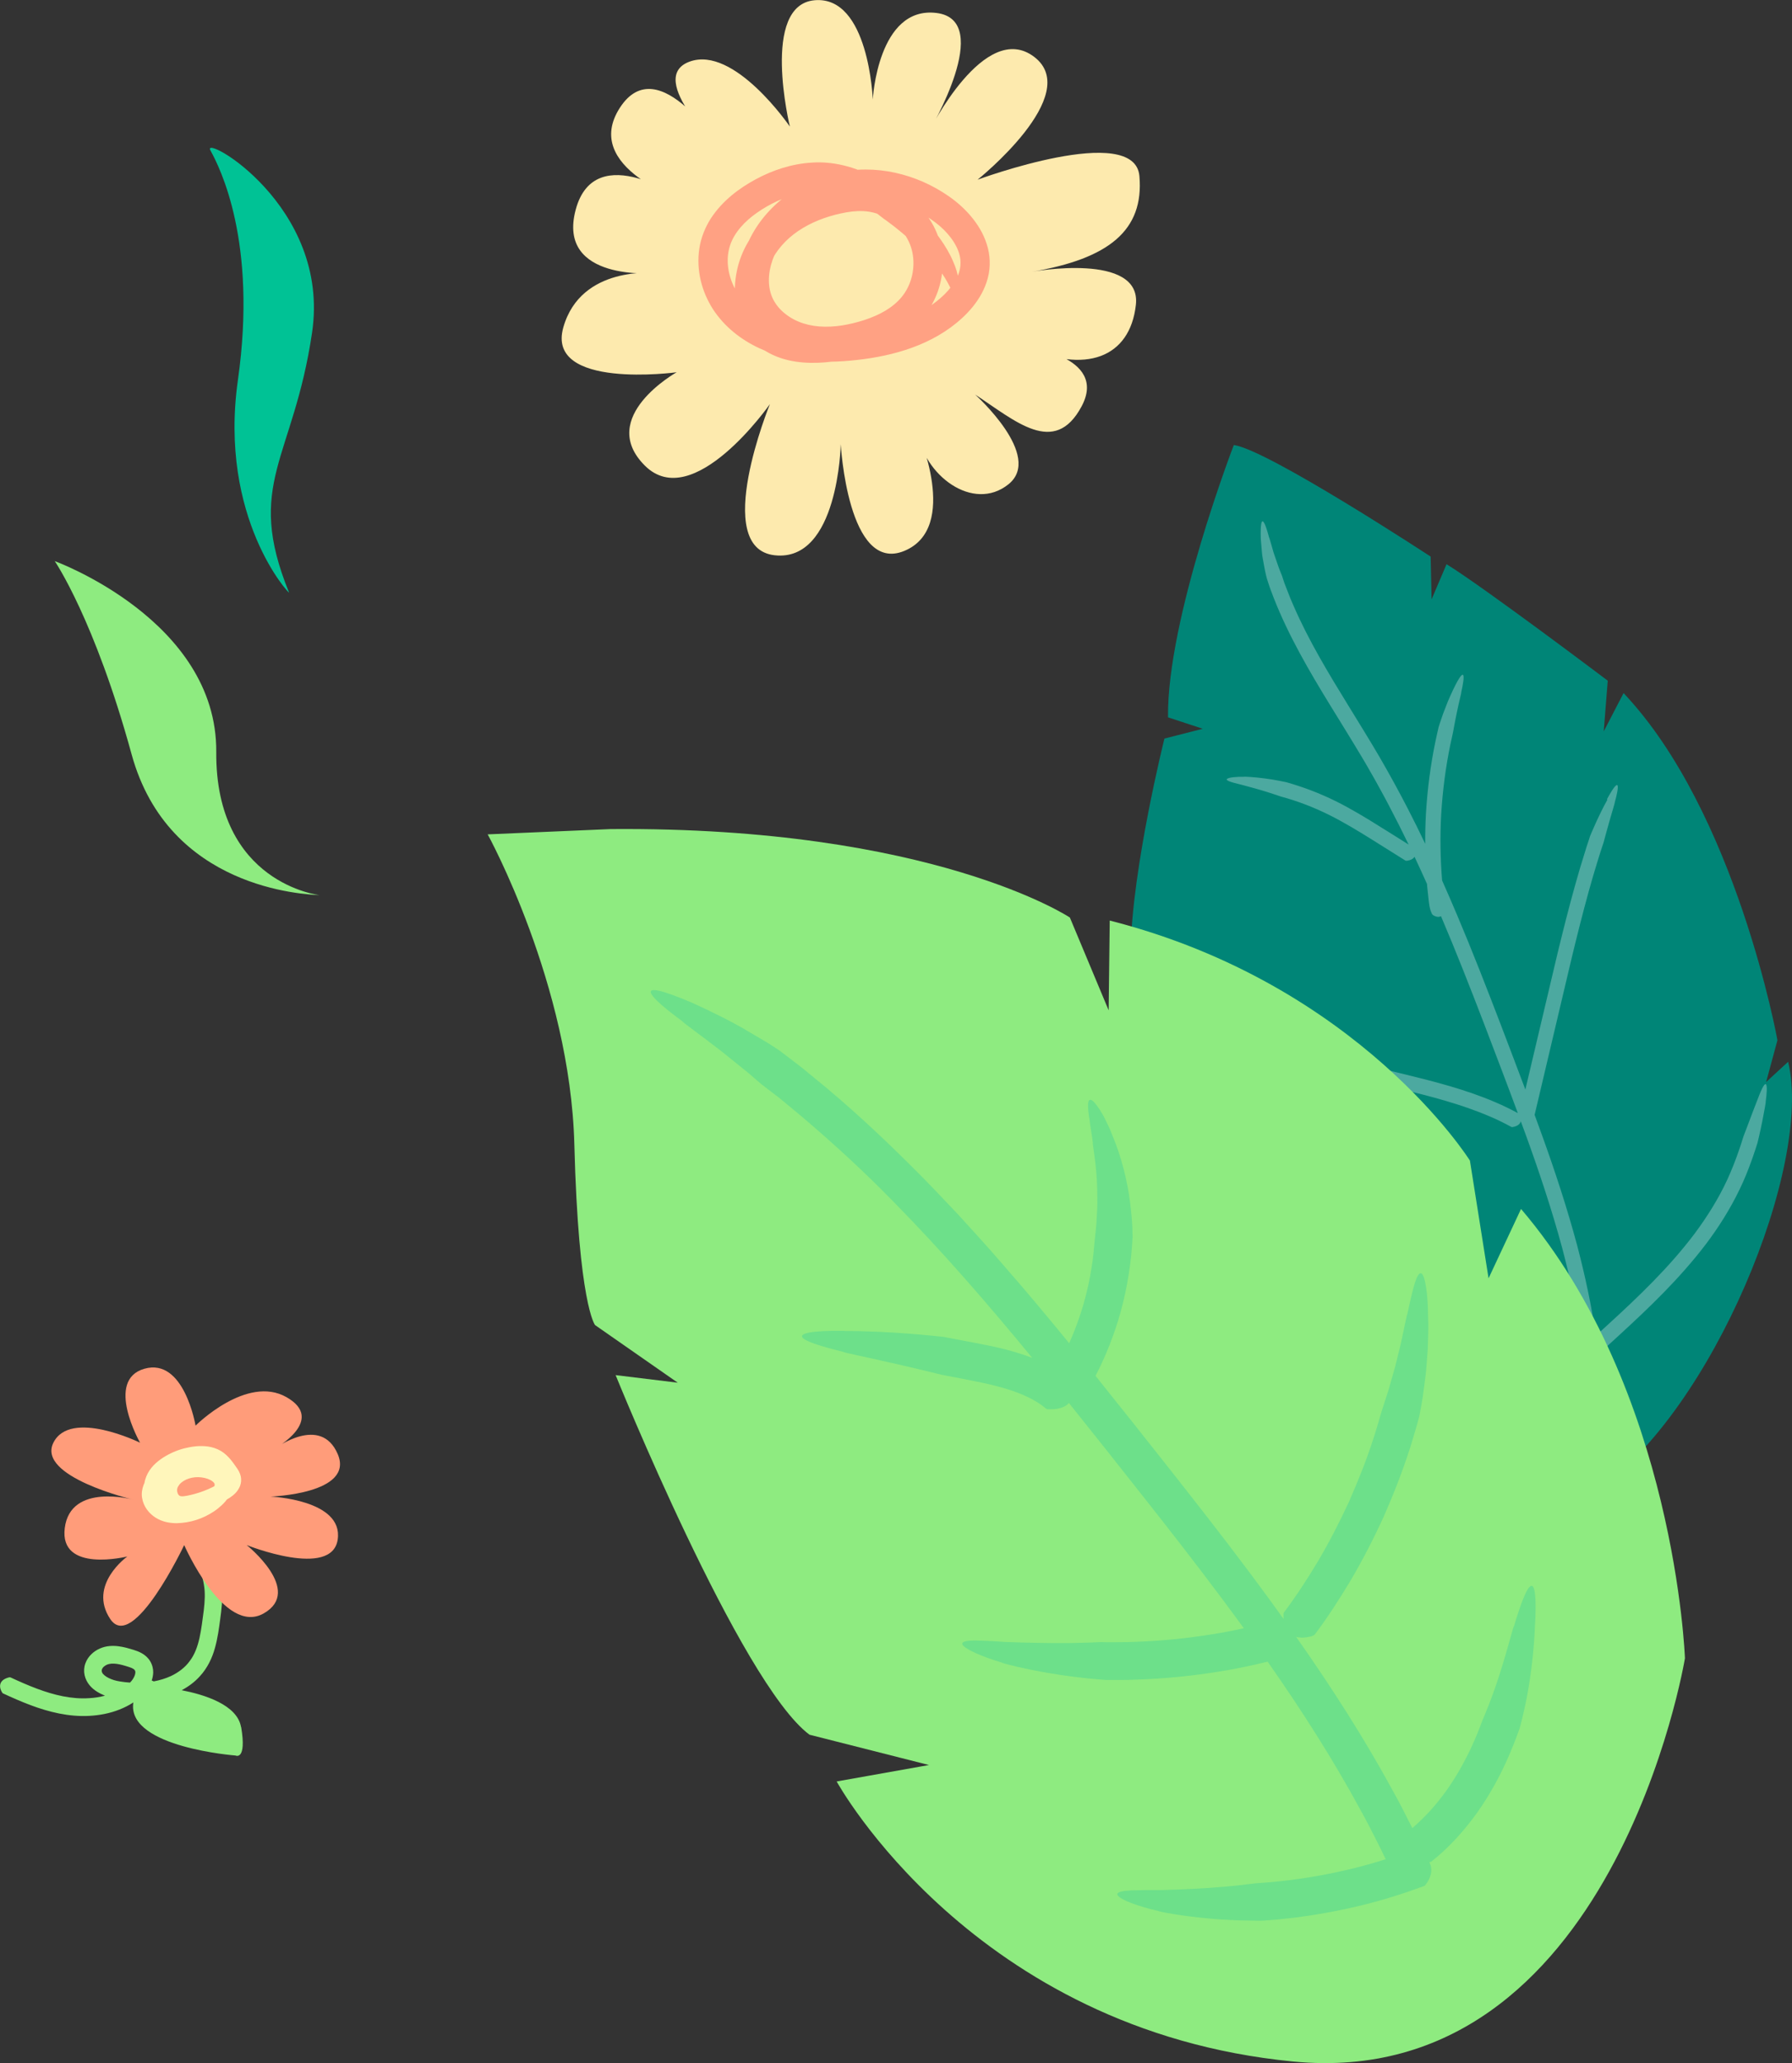 <?xml version="1.0" encoding="UTF-8"?>
<svg id="Layer_2" data-name="Layer 2" xmlns="http://www.w3.org/2000/svg" viewBox="0 0 315.13 362.68">
  <rect x="0" y="0" width="315.13" height="362.68" fill="#333333" stroke="none"/>
  <defs>
    <style>
      .cls-1 {
        fill: #00c295;
      }

      .cls-2 {
        fill: #008577;
      }

      .cls-3 {
        fill: #ff9c7a;
      }

      .cls-4 {
        fill: #ffa183;
      }

      .cls-5 {
        fill: #fff6bb;
      }

      .cls-6 {
        fill: #fdeaae;
      }

      .cls-7 {
        fill: #8eeb80;
      }

      .cls-8 {
        fill: #fff;
      }

      .cls-8, .cls-9 {
        opacity: .3;
      }

      .cls-9 {
        fill: #20c5a0;
      }
    </style>
  </defs>
  <g id="Layer_12" data-name="Layer 12">
    <g>
      <g>
        <path class="cls-7" d="m42.39,303.61c-.66-3.95-6.51-5.73-10.44-6.49,1.18-.63,2.29-1.44,3.21-2.47,1.32-1.43,2.17-3.23,2.64-4.96.49-1.75.71-3.46.93-5.1.22-1.65.44-3.41.31-5.27-.03-.46-.09-.93-.17-1.39l-.11-.57-.04-.2c-.06-.27-.13-.53-.2-.79-.15-.52-.31-1.03-.49-1.53,0,0-.22-.54-.59-1.29-.36-.76-.86-1.72-1.36-2.68-1.01-1.91-2.09-3.73-2.03-3.55-.95-1.5-1.87-2.64-2.27-2.76-.41-.11-.28.78.68,3.43.54,1.59,1.18,3.47,1.69,4.97.52,1.51.84,2.58.84,2.58.17.45.32.89.46,1.34l.19.66.08.33.04.17.09.49c.26,1.44.17,2.97-.02,4.58-.21,1.63-.42,3.32-.75,4.83-.34,1.52-.85,2.92-1.7,4.03-.81,1.14-1.98,2.02-3.3,2.65-.95.44-1.98.75-3.04.95-.12-.06-.24-.11-.36-.16.14-.42.24-.87.26-1.38.02-.66-.16-1.4-.54-2.02-.36-.61-.93-1.09-1.45-1.38-.52-.3-1.02-.46-1.45-.6-.43-.13-.83-.25-1.28-.37-.89-.22-1.89-.4-2.99-.3-1.12.1-2.29.58-3.16,1.43-.44.43-.83.97-1.06,1.63-.24.66-.28,1.38-.13,2.06.31,1.41,1.3,2.35,2.17,2.89.46.29.94.52,1.41.71-.9.24-1.82.39-2.77.44-3.07.21-6.19-.54-9.22-1.68-1.55-.58-3.09-1.26-4.64-1.98-.07-.02-.23,0-.27.01-2.04.53-1.63,1.97-1.18,2.66.06.11.08.12.15.15,1.57.73,3.18,1.44,4.85,2.07,3.19,1.19,6.7,2.08,10.32,1.88,1.79-.1,3.61-.43,5.33-1.12.84-.33,1.65-.74,2.42-1.24-.01.11-.03.22-.04.33-.67,7.59,18,9,18,9,0,0,2,1,1-5Zm-24.42-9.58c-.07-.14-.09-.26-.08-.41.01-.12.05-.25.16-.4.2-.31.68-.62,1.14-.71.51-.11,1.15-.08,1.85.07.35.08.72.17,1.1.29.39.12.75.23,1.01.34.54.25.59.4.65.64.05.25-.09.81-.43,1.31-.14.22-.32.43-.51.62-.59-.04-1.18-.1-1.76-.2-.74-.11-1.39-.31-1.98-.6-.58-.28-1.03-.67-1.15-.95Z"/>
        <path class="cls-3" d="m32.39,271.61s-9,19-13,13,3-11,3-11c0,0-12,3-11-5s12-5,12-5c0,0-17-4-14-10s15.24,0,15.24,0c0,0-6.24-11,.76-13s9,10,9,10c0,0,9-9,16-5s-2,9-2,9c0,0,8-6,11,1s-11.82,7.47-11.82,7.47c0,0,12.82.53,11.82,7.53s-16,1-16,1c0,0,10,8,3,12s-14-12-14-12Z"/>
        <path class="cls-5" d="m32.27,264.04c.06,0,.08,0,.15.08.26.23.63.58.83,1.06.18.47.2,1.15-.79,1.85-.04.02-.21.12-.3.12-2.14-.1-4.18-.95-5.69-2.66-.52-.61-.98-1.48-1.09-2.4-.12-.9.03-1.76.34-2.53.64-1.58,1.84-2.6,2.98-3.34,1.15-.73,2.4-1.28,3.72-1.62,1.32-.32,2.64-.52,4.16-.32.75.11,1.54.35,2.26.78.72.43,1.27.99,1.72,1.52.46.56.78,1.04,1.16,1.58.2.31.45.69.61,1.32.14.58.09,1.19-.12,1.75-.49,1.15-1.19,1.61-1.8,2.05-.63.4-1.14.66-1.74.96-1.16.57-2.37,1.02-3.61,1.36-.53.14-1.06.27-1.59.37-.54.1-1.18.21-1.96.13-.77-.06-1.7-.48-2.27-1.09-.59-.61-.93-1.33-1.1-2.07-.16-.74-.15-1.52.09-2.3.23-.72.62-1.35,1.09-1.86.94-1.03,2.12-1.63,3.33-1.95,1.2-.32,2.46-.36,3.68-.13,1.19.25,2.44.66,3.52,1.79.53.56.97,1.42,1,2.32.04.91-.26,1.69-.62,2.29-.36.61-.8,1.09-1.24,1.5-.43.4-.89.77-1.37,1.09-1.96,1.3-4.15,2.01-6.54,2.07-1.21,0-2.53-.22-3.73-.98-1.15-.74-2.12-1.92-2.37-3.49-.25-1.55.52-3.13,1.34-3.98.28-.31.57-.58.88-.82.61-.49,1.26-.87,1.94-1.18,0,0,.32-.13.84-.29.52-.16,1.26-.37,2.13-.5,1.72-.29,3.92-.24,5.62.21,1.45.34,2.31.77,2.78,1.08.46.32.53.51.34.61-.38.19-1.77-.02-3.41,0,.17.06-1.81-.05-3.72.43-.95.22-1.88.56-2.54.87-.68.31-1.04.55-1.04.55-.45.23-.87.52-1.21.82-.09.07-.16.16-.24.23-.04.04-.04.05-.19.21-.1.13-.19.25-.25.38-.26.5-.28.92-.05,1.38.23.47.73.92,1.32,1.13.62.23,1.38.29,2.2.21,1.66-.17,3.31-.81,4.6-1.82.66-.51,1.22-1.11,1.37-1.55.08-.22.07-.31.04-.41-.03-.1-.13-.26-.35-.43-.42-.35-1.19-.62-1.94-.71-.75-.1-1.53-.03-2.23.2-.69.22-1.32.62-1.68,1.08-.38.49-.46.88-.33,1.37.06.23.18.42.29.51.12.1.16.13.41.16.45.05,1.53-.19,2.35-.42,1.06-.29,2.09-.68,3.07-1.16.47-.23,1.02-.53,1.39-.77.37-.22.63-.56.59-.53,0,0,0,0,0,0,.02.05-.03-.1-.16-.28-.3-.44-.65-.94-.95-1.3-.66-.78-1.15-1.08-2.04-1.22-.86-.13-1.95,0-2.93.25-1,.26-1.95.67-2.82,1.22-.85.54-1.51,1.2-1.76,1.87-.14.34-.18.69-.14.98.04.27.14.51.39.81.76.89,2.13,1.52,3.42,1.55Z"/>
      </g>
      <path class="cls-7" d="m56.22,157.36c-2.66-.15-26.58-1.06-33.08-24.77-6.5-23.71-13.51-33.95-13.51-33.95,0,0,28.57,10.39,28.4,33.55-.17,23.16,18.19,25.17,18.19,25.17Z"/>
      <path class="cls-1" d="m50.83,104.16c.19.48-12.44-13.02-8.99-37.37,3.45-24.35-3.18-37.34-4.84-40.36-1.66-3.02,21.17,9.67,17.88,32.03s-11.88,26.48-4.05,45.7Z"/>
      <g>
        <path class="cls-6" d="m171.93,31.58s27.61-10.18,28.44-.63c.83,9.55-5.39,14.53-18.89,16.82,0,0,19.3-3.53,18.27,5.81-1.04,9.34-8.92,12.25-19.72,7.27,0,0,14.95,1.66,10.17,10.59-4.77,8.93-11.7,2.49-18.72-2.08,0,0,12.08,10.8,5.85,15.78-6.23,4.98-14.95-1.66-15.99-9.34,0,0,7.57,16.98-2.33,21.05-9.91,4.07-11.16-18.76-11.16-18.76,0,0-.41,20.76-11.62,19.52s-.84-26.57-.84-26.57c0,0-13.49,19.31-22,10.8-8.51-8.51,5.6-16.4,5.6-16.4,0,0-23.04,3.12-19.93-7.88s16.19-9.55,16.19-9.55c0,0-17.42,1.58-14.01-11.15s19.19-1.52,19.19-1.52c0,0-18.27-5.81-11.42-16.4,6.85-10.59,18.06,7.68,18.06,7.68,0,0-13.7-12.87-5.82-15.78s17.65,11.41,17.65,11.41c0,0-5.19-21.38,4.36-22.21,9.55-.83,10.22,17.45,10.22,17.45,0,0,.88-16.49,11.21-15.21,10.33,1.28-1.29,20.8-1.29,20.8,0,0,9.75-19.72,18.47-13.08,8.72,6.64-9.96,21.59-9.96,21.59Z"/>
        <path class="cls-4" d="m153.39,56.44c.11-.04.15-.06.34,0,.63.14,1.5.47,2.03,1.15.52.68.73,1.72-.17,3.29-.03.06-.21.29-.32.35-2.81,1.11-5.78,1.94-8.87,2.33-1.68.21-3.37.3-5.15.16-1.77-.14-3.61-.52-5.37-1.34-1.74-.81-3.37-2.03-4.59-3.73-1.25-1.73-1.78-3.76-1.97-5.56-.19-1.8-.12-3.61.25-5.41.36-1.8,1.05-3.55,1.97-5.11,1.83-3.13,4.58-5.59,7.62-7.27,1.52-.85,3.11-1.52,4.72-2.04,1.62-.52,3.24-.91,4.99-1.14,1.74-.22,3.6-.25,5.48.16,1.86.4,3.61,1.18,5.16,2.24,1.54,1.06,2.88,2.41,3.93,3.98,1.05,1.56,1.79,3.39,2.11,5.26.65,3.73-.16,7.61-2.29,10.76-1.07,1.6-2.47,2.88-3.95,3.92-1.49,1.03-3.09,1.79-4.7,2.39-1.62.59-3.22,1.03-4.89,1.35-1.67.31-3.41.49-5.18.42-1.77-.06-3.57-.35-5.33-.98-1.74-.63-3.38-1.55-4.82-2.8-1.44-1.23-2.65-2.84-3.4-4.68-.76-1.83-1.02-3.81-.9-5.67.23-3.74,1.78-7.16,3.93-9.93,2.17-2.78,4.99-4.98,8.13-6.47,3.13-1.5,6.64-2.29,10.11-2.27,3.47,0,6.89.78,10.04,2.15,1.57.69,3.08,1.53,4.49,2.51,1.43.98,2.78,2.17,3.94,3.54,1.16,1.38,2.18,2.99,2.78,4.87.62,1.86.73,4.04.2,6-.51,1.96-1.5,3.64-2.64,5.05-1.15,1.42-2.46,2.58-3.86,3.62-2.81,2.06-5.98,3.43-9.18,4.34-3.21.91-6.44,1.38-9.68,1.61-3.26.22-6.63.12-9.98-.64-3.35-.76-6.62-2.2-9.38-4.48-1.38-1.14-2.61-2.48-3.62-4.03-.99-1.55-1.73-3.26-2.15-5.06-.42-1.8-.53-3.7-.24-5.59.28-1.89,1.03-3.74,2.03-5.3,2.06-3.14,4.94-5.27,7.9-6.88,2.99-1.61,6.35-2.73,9.91-2.93,3.57-.24,7.21.69,10.26,2.25.38.19.77.39,1.14.61l.56.32.21.13.04.02.29.18.58.37,1.12.77c.73.53,1.44,1.08,2.13,1.65,0,0,1.54,1.42,3.32,3.49,1.76,2.03,4,4.83,5.15,7.61,1.03,2.32,1.09,4.05.96,4.97-.16.94-.43,1.16-.69.93-.28-.22-.54-.87-.98-1.71-.43-.84-1.03-1.86-1.84-2.9.04.13-.37-.45-1.14-1.34-.76-.89-1.93-2.05-3.21-3.19-1.29-1.15-2.62-2.27-3.63-3.05-1.01-.79-1.71-1.26-1.71-1.26-.6-.49-1.21-.94-1.84-1.37-.31-.22-.62-.42-.94-.62l-.24-.15-.09-.06-.44-.26c-.3-.17-.59-.34-.89-.49-1.2-.62-2.44-1.1-3.69-1.41-4.96-1.3-10.63.62-14.91,3.9-2.1,1.64-3.68,3.68-4.16,5.92-.52,2.26-.05,4.85,1.15,7.01,1.18,2.15,3.17,3.94,5.5,5.18,2.34,1.25,4.98,1.95,7.75,2.21,2.77.26,5.65.11,8.53-.26,2.86-.38,5.65-1.01,8.23-2.03,2.58-1.02,4.92-2.44,6.79-4.29.91-.91,1.68-1.92,2.17-2.95.51-1.04.67-2.04.59-3.08-.19-2.07-1.69-4.29-3.66-5.98-2-1.69-4.49-3.04-7.06-3.85-2.58-.82-5.32-1.12-7.98-.83-2.64.28-5.22,1.17-7.5,2.57-2.27,1.39-4.23,3.29-5.59,5.51-1.35,2.18-2.09,4.77-1.84,7.08.13,1.15.48,2.2,1.1,3.12.61.94,1.48,1.76,2.49,2.41,2.03,1.32,4.56,1.84,7.22,1.7,1.32-.06,2.68-.28,4.02-.61,1.35-.33,2.68-.76,3.89-1.3,2.45-1.07,4.46-2.66,5.54-4.73,1.13-2.09,1.42-4.71.79-6.96-.61-2.24-2.24-4.26-4.32-5.46-1.04-.61-2.18-1-3.33-1.16-1.18-.16-2.46-.1-3.78.13-2.68.47-5.38,1.38-7.65,2.74-2.29,1.35-4.19,3.23-5.4,5.45-.6,1.11-1.02,2.26-1.23,3.5-.21,1.22-.24,2.54-.08,3.77.16,1.23.5,2.22,1.1,2.99.61.81,1.53,1.5,2.58,1.97,2.1.95,4.85,1.03,7.61.68,2.57-.32,5.13-1.03,7.62-2.01Z"/>
      </g>
      <g>
        <path class="cls-2" d="m205.4,126.1l6.11,2.01-6.74,1.72s-5.66,22.65-5.93,37.03l5.32,7.11-5.06-3.95s3.88,27.84,13.46,44.62c9.58,16.78,22,30.2,22,30.2l5.14,2.49-4.06-.03s25.09,28.44,45.27,14.6,37.95-57,33.54-75.25l-3.87,3.56,1.99-7.35s-7.22-40.06-27.06-61.02l-3.49,6.73.71-8.91s-21.69-16.37-28.35-20.48l-2.63,6.18-.17-7.52s-28.65-18.8-34.61-19.61c0,0-11.77,30.55-11.57,47.86Z"/>
        <path class="cls-8" d="m282.66,140.59c-.72,1.27-1.48,2.86-2.06,4.13-.28.64-.52,1.2-.7,1.59-.17.4-.27.64-.27.64l-.41,1.26-.21.63-.25.81c-.63,1.97-1.2,3.94-1.76,5.92-1.11,3.96-2.11,7.95-3.08,11.93l-5.65,23.9-.03.13c-1.43-3.81-2.88-7.62-4.33-11.42-2.46-6.41-4.95-12.82-7.63-19.15-.87-2.07-1.77-4.13-2.68-6.19-.31-3.86-.38-7.75-.16-11.62.25-4.15.78-8.29,1.63-12.36l.45-2.05s.08-.46.21-1.14c.13-.68.29-1.59.49-2.48.09-.45.19-.89.28-1.3.1-.41.19-.79.26-1.11.15-.64.24-1.04.2-.97.32-1.47.53-2.7.36-3.04-.16-.33-.68.25-1.75,2.48-.31.66-.65,1.39-.96,2.13-.3.74-.58,1.48-.83,2.14-.47,1.32-.78,2.32-.78,2.32-.2.82-.37,1.64-.55,2.46-.88,4.2-1.43,8.47-1.69,12.76-.1,1.78-.14,3.56-.13,5.34-.98-2.06-1.99-4.11-3.04-6.14-1.58-3.07-3.24-6.09-4.97-9.08-1.74-2.98-3.56-5.9-5.35-8.82-3.59-5.83-7.13-11.66-9.81-17.84-.34-.77-.67-1.54-.96-2.33l-.42-1.08-.23-.59-.39-1.2s-.17-.43-.43-1.07c-.26-.64-.52-1.51-.83-2.36-.07-.21-.15-.43-.22-.64-.06-.21-.12-.42-.18-.62-.11-.4-.22-.77-.31-1.09-.18-.63-.3-1.01-.3-.94-.38-1.43-.77-2.62-1.07-2.85-.29-.22-.48.52-.41,3.01.05.73.12,1.54.2,2.34.02.2.04.4.06.6.03.2.07.39.1.58.07.38.13.75.2,1.1.13.7.24,1.31.35,1.73.11.43.17.68.17.68l.42,1.28c.07.21.14.42.22.63l.59,1.55c2.61,6.63,6.19,12.74,9.84,18.7,1.83,2.98,3.67,5.93,5.45,8.91.9,1.48,1.74,2.99,2.6,4.49.83,1.52,1.68,3.03,2.47,4.57,1.15,2.18,2.26,4.39,3.33,6.61l-2.9-1.82c-2.58-1.61-5.18-3.27-7.91-4.76-2.73-1.5-5.63-2.77-8.61-3.74-.69-.23-1.4-.44-2.1-.64,0,0-1.89-.42-3.77-.66-1.87-.25-3.72-.34-3.56-.29-1.54-.03-2.81.13-3.08.37-.14.12-.02.27.42.44.44.17,1.21.37,2.39.66,1.38.37,3.03.82,4.32,1.23,1.29.4,2.23.74,2.23.74.78.21,1.55.44,2.32.69,2.82.92,5.54,2.12,8.16,3.56,2.63,1.43,5.18,3.06,7.77,4.68l3.78,2.37c.06.02.2.02.24.02.74-.1,1.14-.37,1.34-.7.75,1.59,1.48,3.18,2.2,4.79.01.14.02.28.03.43.07.75.16,1.5.24,2.25.04.37.08.75.16,1.19.08.44.2.91.46,1.42.05.08.21.21.26.23.55.32.99.29,1.25.16.02-.01.04-.02.05-.04,2.67,6.27,5.16,12.62,7.61,19,1.98,5.21,3.98,10.41,5.91,15.63-1.28-.69-2.59-1.33-3.93-1.9-5.19-2.23-10.62-3.61-15.98-4.92l-14.81-3.57s-7.43-1.33-7.14-1.2c-3.01-.4-5.04-.28-.44,1.42,2.69,1.07,6.61,2.3,6.61,2.3l14.87,3.59c5.42,1.32,10.8,2.69,15.82,4.84,1.34.56,2.63,1.2,3.89,1.89.06.02.2,0,.23,0,.9-.17,1.28-.57,1.4-1.01.3.82.61,1.65.91,2.47,2.37,6.54,4.56,13.12,6.37,19.8,1.47,5.55,2.68,11.17,3.42,16.85-.25-.16-.53-.25-.74-.31-.09-.03-.11-.02-.16,0-1.12.47-2.45.6-3.83.57-.97-.02-1.96-.13-2.99-.25l-3.09-.37c-2.06-.25-4.12-.52-6.17-.81-4.11-.57-8.21-1.2-12.3-1.89l-2.1-.36s-1.87-.21-3.7-.42c-1.83-.21-3.62-.43-3.47-.37-3.01-.26-5.05-.05-.37,1.44,2.74.95,6.74,1.93,6.74,1.93l2.46.42c4.12.7,8.24,1.33,12.38,1.9,2.07.29,4.14.56,6.21.81l3.11.37c1.04.12,2.12.24,3.23.26,1.58.04,3.29-.09,4.92-.77.03-.02.08-.07.11-.11.05.47.11.94.15,1.41.17,1.46.24,2.92.34,4.39.01.06.1.18.12.2,1.25,1.34,2.17.46,2.51-.16.06-.09.06-.11.05-.18-.1-1.5-.17-3.01-.35-4.51-.05-.57-.12-1.14-.19-1.71.3-.11.56-.26.8-.41.22-.14.42-.29.62-.47l.41-.38,1.65-1.51c2.73-2.5,5.45-5.04,8.06-7.71,2.61-2.67,5.11-5.47,7.4-8.47,2.27-3,4.3-6.22,5.95-9.64.83-1.71,1.54-3.47,2.17-5.25l.24-.67.15-.45.21-.62.4-1.25s.46-1.86.82-3.69c.37-1.83.68-3.61.61-3.47.41-3.01.29-5.04-1.42-.45-.54,1.34-1.14,2.97-1.63,4.26-.49,1.28-.85,2.23-.85,2.23l-.39,1.23-.2.61-.26.76c-.6,1.74-1.28,3.45-2.04,5.1-1.54,3.31-3.5,6.43-5.69,9.38-4.43,5.89-9.83,11.06-15.36,16.11l-1.64,1.5-.39.36c-.75-5.34-1.9-10.61-3.26-15.81-1.79-6.68-3.95-13.23-6.29-19.7-.4-1.11-.81-2.21-1.21-3.32l.96-4.06,5.55-23.49c.94-3.9,1.92-7.79,2.98-11.65.54-1.93,1.09-3.85,1.69-5.75l.37-1.18.2-.61.4-1.22s.48-1.81.98-3.57c.5-1.76,1.04-3.48.95-3.34.81-2.89,1-4.95-1.35-.63Z"/>
      </g>
      <g>
        <path class="cls-7" d="m296.3,291.48s-1.66-47.12-28.82-78.96l-5.71,12.19-3.28-20.69s-19.41-31.01-63.34-42.2l-.19,15.78-6.82-16.31s-24.09-16.01-80.73-15.55l-21.65.93s14.51,26.34,15.24,54.49c.73,28.15,3.64,31.77,3.64,31.77l14.54,10.13-10.92-1.33s21.94,54.17,34.09,63.21l21.01,5.33-16.23,2.89s23.94,43.77,80.27,49.23c56.33,5.46,68.91-70.92,68.91-70.92Z"/>
        <path class="cls-9" d="m148.53,233.99c3.6-.03,7.95.19,11.4.46,3.45.27,5.99.56,5.99.56l6.1,1.16c1.64.32,3.31.66,5.01,1.1,1.47.39,2.99.85,4.49,1.43-7.76-9.43-15.73-18.64-24.24-27.29-5.21-5.36-10.71-10.4-16.38-15.21l-3.34-2.77c-.4-.34-.81-.66-1.23-.97l-2.49-1.91s-.87-.75-2.16-1.87c-1.33-1.07-3.1-2.5-4.85-3.91-3.55-2.75-7.15-5.32-6.77-5.2-5.95-4.32-9.57-8.09,1.7-3.27,3.29,1.49,7.25,3.43,10.22,5.25,1.5.89,2.83,1.63,3.73,2.23.9.59,1.44.95,1.44.95l2.63,2.01,1.31,1.01,1.96,1.61c6.08,4.91,11.8,10.24,17.31,15.73,2.78,2.73,5.42,5.57,8.1,8.38,2.61,2.87,5.24,5.73,7.76,8.66,4.03,4.6,7.95,9.28,11.8,14,1.01-2.27,1.87-4.61,2.56-7.01.57-2.06,1.05-4.14,1.37-6.25.28-1.64.42-3.29.57-4.94,0,0,.11-1.1.28-2.73.04-.82.09-1.78.15-2.8.04-1.02,0-2.11,0-3.2-.06-4.36-.94-8.59-.76-8.25-.1-.9-.26-1.75-.38-2.55-.13-.79-.19-1.54-.31-2.18-.19-1.29-.23-2.25-.05-2.67.18-.41.61-.28,1.33.66.36.47.82,1.14,1.32,2.05.45.93,1.07,2.08,1.6,3.54,1.44,3.4,2.56,7.8,3,11.38.23,1.78.37,3.35.42,4.47.03,1.12.05,1.79.05,1.79-.11,2.17-.32,4.33-.67,6.47-.35,2.37-.88,4.72-1.52,7.03-1.07,3.75-2.51,7.4-4.3,10.87,0,.01-.03.03-.04.04,4.32,5.37,8.58,10.75,12.84,16.14,4.77,6.04,9.52,12.12,14.16,18.31,2.06,2.74,4.09,5.52,6.09,8.31-.02-.28-.03-.55-.02-.78,0-.26.03-.31.12-.43,2.14-2.85,4.08-5.85,5.92-8.91,2.02-3.4,3.81-6.93,5.48-10.51,1.59-3.62,3.06-7.3,4.28-11.06.53-1.62,1-3.27,1.48-4.91,0,0,.35-1.08.87-2.68.28-.8.54-1.75.82-2.76.28-1.01.62-2.08.87-3.17.27-1.08.53-2.16.78-3.16.21-1.01.41-1.94.58-2.73.36-1.57.51-2.56.54-2.37.8-3.6,1.43-6.61,2.14-7.21.33-.3.67,0,.95,1.15.28,1.15.57,3.14.59,6.22.11,1.82,0,3.83-.05,5.83-.16,1.99-.26,3.98-.52,5.72-.22,1.74-.43,3.27-.64,4.34-.2,1.08-.32,1.72-.32,1.72-.25,1.03-.55,2.04-.86,3.05-.31,1.01-.58,2.03-.93,3.03-1.29,3.99-2.84,7.9-4.53,11.74-1.76,3.81-3.67,7.55-5.81,11.17-1.95,3.25-4.01,6.44-6.29,9.47-.12.11-.46.25-.54.27-1.15.29-2.03.29-2.71.1,6.21,8.84,12.08,17.96,17.26,27.52.91,1.63,1.76,3.3,2.6,4.97.19.37.38.75.57,1.13,2.27-1.93,4.29-4.2,6.06-6.68,1.68-2.39,3.14-4.96,4.38-7.65.69-1.51,1.33-3.04,1.9-4.63,0,0,.45-1.02,1.06-2.57.61-1.55,1.37-3.66,2.04-5.79,1.36-4.25,2.43-8.57,2.44-8.17,1.07-3.57,2.13-6.51,2.87-7.02.73-.51,1.18,1.38.79,7.47-.14,3.6-.65,7.98-1.29,11.45-.64,3.48-1.37,6.03-1.37,6.03-.71,2.02-1.51,4.03-2.41,6-1.38,3.02-3.04,5.95-4.97,8.71-2.29,3.21-4.97,6.22-8.14,8.73-.09.05-.24.09-.38.11.79,1.4.13,2.98-.61,3.91-.15.23-.21.25-.36.31-3.57,1.31-7.21,2.46-10.91,3.36-3.95.96-7.95,1.69-11.98,2.19l-2.71.3-2.72.21s-.3,0-.83.01c-.53,0-1.28-.02-2.17-.04-.9,0-1.94-.04-3.05-.11-1.11-.06-2.29-.12-3.46-.25-4.69-.39-9.19-1.28-8.78-1.3-3.75-.84-6.7-2-7.2-2.74-.25-.38.11-.65,1.28-.8.58-.07,1.37-.12,2.38-.12,1.01-.04,2.25-.04,3.74-.02,3.53-.08,7.75-.28,11.07-.57.83-.08,1.61-.15,2.3-.21.69-.08,1.31-.16,1.82-.22,1.02-.12,1.63-.19,1.63-.19l2.97-.23c.99-.09,1.97-.21,2.96-.32,3.77-.47,7.51-1.16,11.2-2.06,1.94-.47,3.86-1.02,5.77-1.63-.58-1.21-1.16-2.42-1.78-3.61-.81-1.62-1.64-3.23-2.52-4.81-4.91-9.08-10.5-17.8-16.46-26.31-2.87.71-5.77,1.31-8.69,1.77-4.77.77-9.59,1.23-14.41,1.39-1.81.09-3.63.05-5.44.06,0,0-1.2-.11-2.98-.27-1.78-.19-4.14-.46-6.45-.86-4.63-.74-9.06-1.9-8.65-1.89-3.68-1.08-6.56-2.4-7.02-3.16-.23-.39.14-.64,1.32-.73.59-.04,1.37-.04,2.38.02,1.01.03,2.25.09,3.74.21,3.54.13,7.77.23,11.11.2,3.35-.05,5.8-.18,5.8-.18.99.05,1.99.02,2.98.02,1,0,1.99-.01,2.98-.06,4.55-.15,9.08-.6,13.57-1.33,1.87-.29,3.73-.65,5.57-1.06-1.3-1.78-2.6-3.56-3.93-5.33-4.5-6.02-9.13-11.96-13.81-17.88-4.32-5.48-8.65-10.95-13.01-16.38-.23.25-.5.45-.77.59-1.01.51-2.11.53-2.87.51-.23,0-.26-.03-.36-.1-2.23-1.88-5.3-3.09-8.63-3.95-1.49-.39-3.04-.72-4.62-1.03l-5.14-.99s-4.49-1.12-8.92-2.11c-4.43-1.01-8.79-1.9-8.39-1.92-3.63-.89-6.6-1.79-7.16-2.51-.55-.7,1.32-1.26,7.41-1.17Z"/>
      </g>
    </g>
  </g>
</svg>